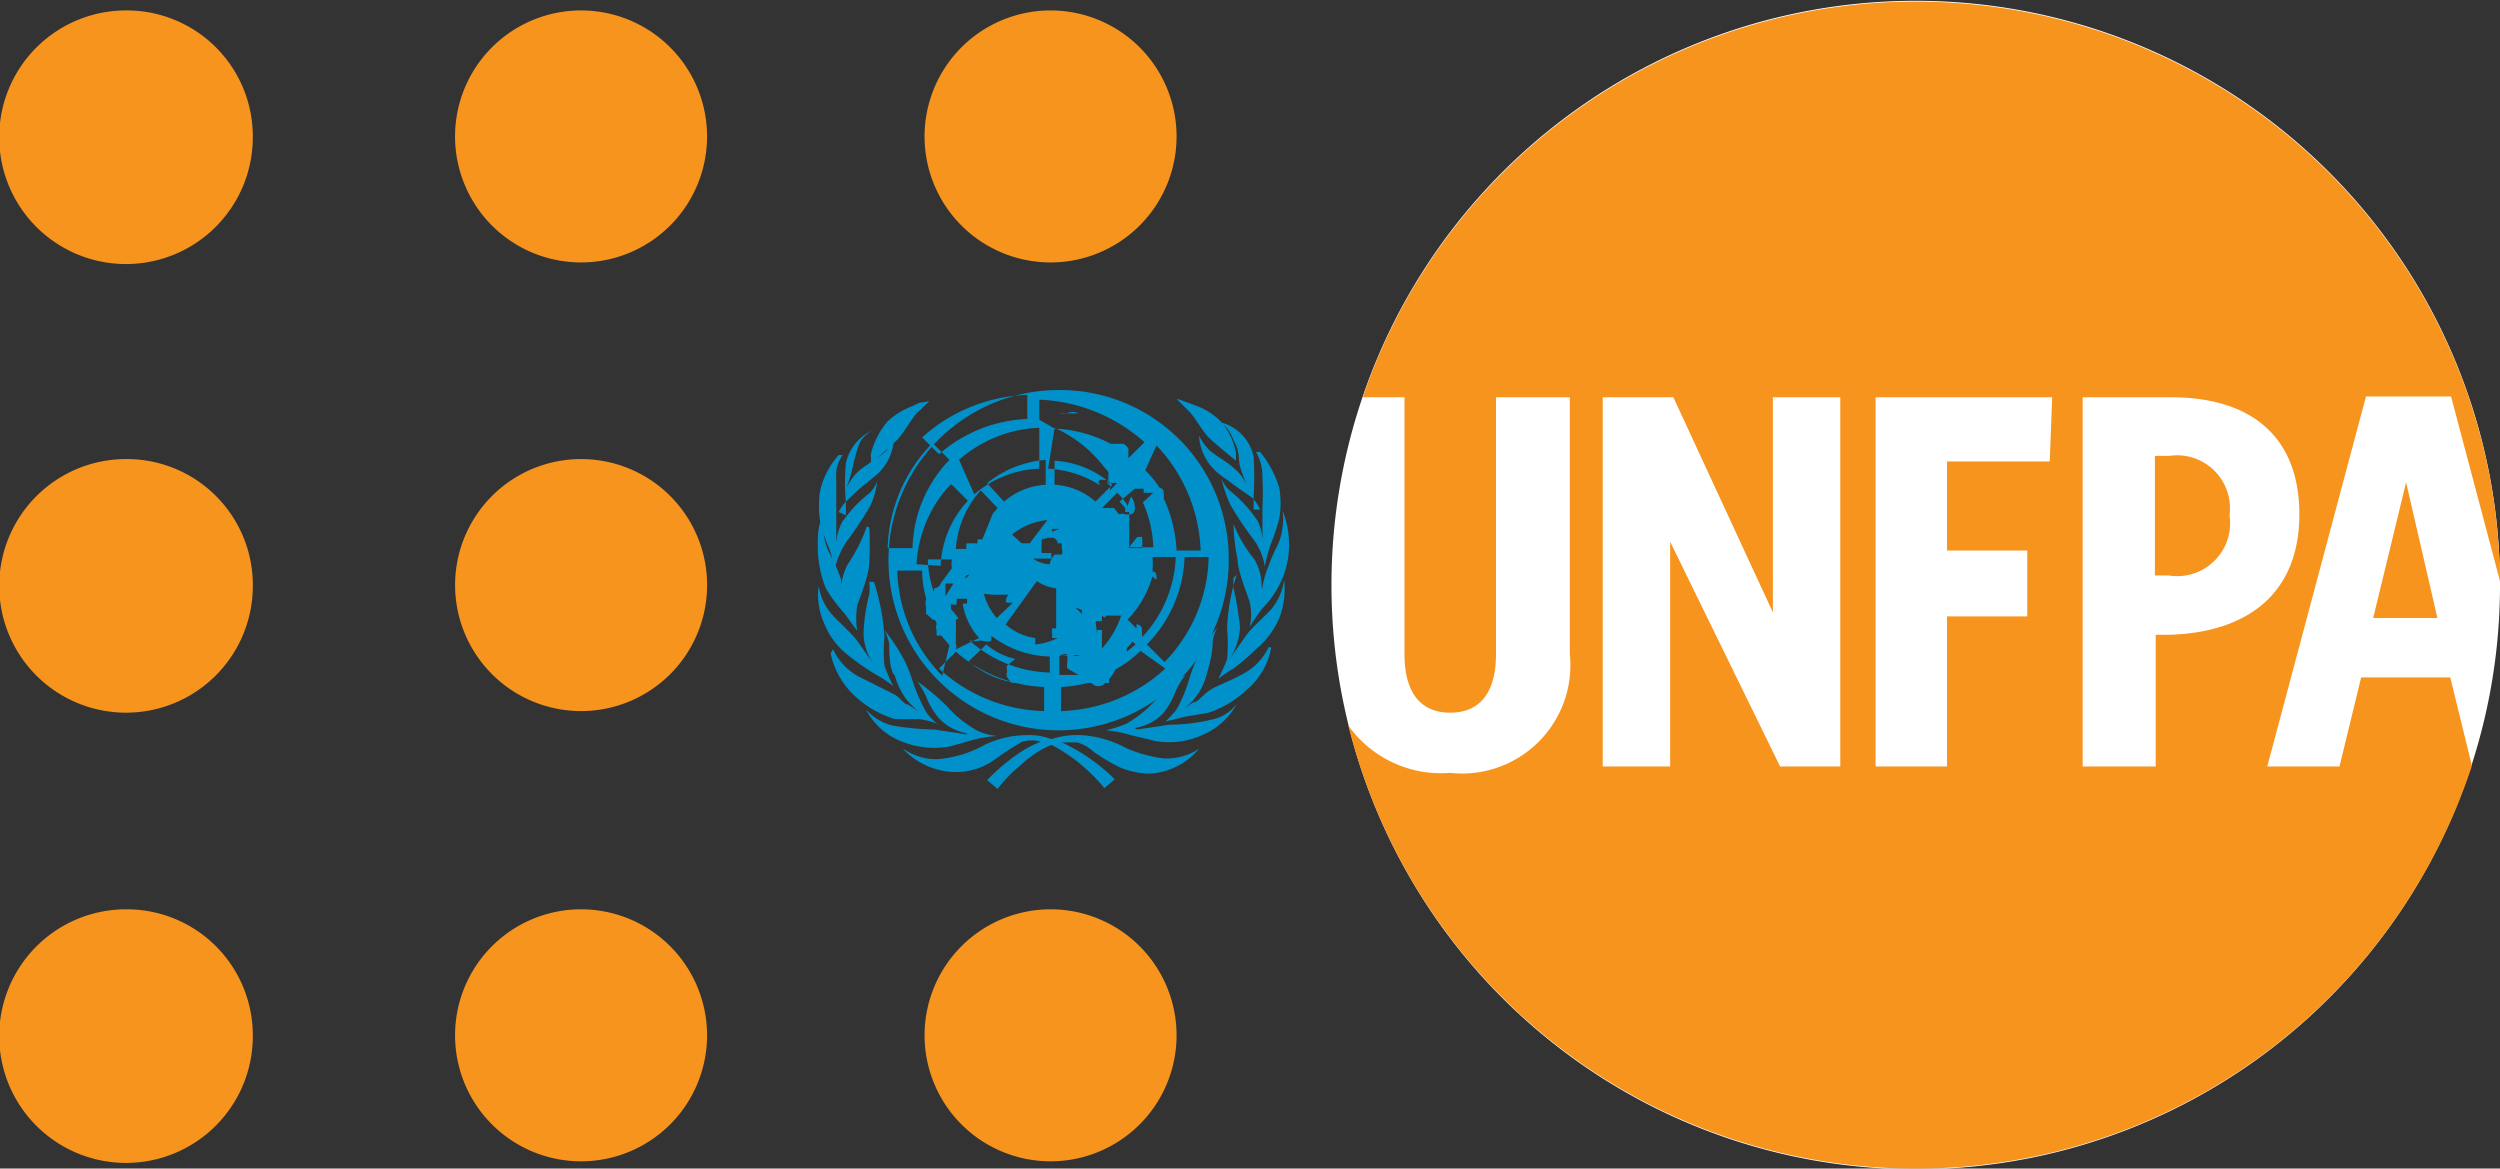 <svg xmlns="http://www.w3.org/2000/svg" xmlns:xlink="http://www.w3.org/1999/xlink" viewBox="0 0 31.15 14.56"><rect x="0" y="0" width="31.15" height="14.56" fill="#333333" stroke="none"/><defs><style>.cls-1{fill:none;}.cls-2{clip-path:url(#clip-path);}.cls-3{fill:#f7941e;}.cls-4{fill:#0091ca;}.cls-5{fill:#fff;}</style><clipPath id="clip-path" transform="translate(-2.63 -3.67)"><rect class="cls-1" width="36.41" height="21.85"/></clipPath></defs><g id="Layer_2" data-name="Layer 2"><g id="Layer_1-2" data-name="Layer 1"><g class="cls-2"><path class="cls-3" d="M11.44,11A1.57,1.57,0,1,1,9.87,9.39,1.57,1.57,0,0,1,11.44,11" transform="translate(-2.63 -3.67)"/><path class="cls-3" d="M11.44,16.55A1.57,1.57,0,1,1,9.87,15a1.57,1.57,0,0,1,1.57,1.57" transform="translate(-2.63 -3.67)"/><path class="cls-3" d="M11.44,5.37A1.57,1.57,0,1,1,9.87,3.8a1.57,1.57,0,0,1,1.57,1.57" transform="translate(-2.63 -3.67)"/><path class="cls-3" d="M5.78,11A1.58,1.58,0,1,1,4.21,9.39,1.57,1.57,0,0,1,5.78,11" transform="translate(-2.63 -3.67)"/><path class="cls-3" d="M5.78,16.55A1.58,1.58,0,1,1,4.21,15a1.57,1.57,0,0,1,1.57,1.57" transform="translate(-2.63 -3.67)"/><path class="cls-3" d="M5.78,5.37A1.58,1.58,0,1,1,4.21,3.8,1.57,1.57,0,0,1,5.78,5.37" transform="translate(-2.63 -3.67)"/><path class="cls-3" d="M19.53,12.87h0" transform="translate(-2.63 -3.67)"/><path class="cls-3" d="M17.29,16.55A1.57,1.57,0,1,1,15.72,15a1.57,1.57,0,0,1,1.57,1.57" transform="translate(-2.63 -3.67)"/><path class="cls-3" d="M17.29,5.37A1.57,1.57,0,1,1,15.72,3.8a1.57,1.57,0,0,1,1.57,1.57" transform="translate(-2.63 -3.67)"/><path class="cls-4" d="M16.1,11.06s0,0,0,0l0,0s0,0,0,0h0l0,0h0s0,0,0,0m.89-.45a1.1,1.1,0,0,1,0,.18s.05,0,.05.06,0,.05-.05,0a0,0,0,0,0,0,0,1.27,1.27,0,0,1-.31.54l.11.11v0s0-.05,0-.05a.07.07,0,0,1,.07.05s0,0,0,0a.08.08,0,0,0,0,.05v.06a1.54,1.54,0,0,0,.42-1Zm-.38,1.23.17-.14h0s0,0,0,0l-.16-.15,0,0v0c.1,0,.12.09.12.11s-.07.08-.07.09,0,0,0,.06h0m-.84,0v.27l.24,0L15.93,12a.14.14,0,0,1,0-.08s0,0,0-.07-.11,0-.11,0,0,0,0,0m-.11,0a1.24,1.24,0,0,1-.79-.31l0,0c.06,0,.07.08.06.11s-.13,0-.13,0h0a.27.27,0,0,1-.14,0l0,0v0a1.55,1.55,0,0,0,1,.4Zm-1.22-1.1a.37.37,0,0,1,0-.11h-.3a1.42,1.42,0,0,0,.08.42h0s0,0,0,0h0s0,0,0,0,0,0,0,0,0,0,0,0,0-.05,0-.06l0,0s.06,0,.08-.06a.07.07,0,0,1,0,0h0m0-.22a1.26,1.26,0,0,1,.34-.81l-.21-.21a1.58,1.58,0,0,0-.43,1Zm.42-.89a1.3,1.3,0,0,1,.81-.32V9a1.6,1.6,0,0,0-1,.4Zm.92-.32a1.32,1.32,0,0,1,.65.21l0,0s0,0,0,0-.05-.06,0-.07,0,0,.06,0,0,.06.06.06,0,0,0,0a.24.24,0,0,1,0,.07v0l.09-.09a.08.08,0,0,0-.05,0l-.06,0a0,0,0,0,1,0,0s0,0,0,0l0,0s0-.06,0-.07l0,0a.41.41,0,0,0,0-.07l-.06-.07h0A1.62,1.62,0,0,0,15.77,9Zm.89.41,0,0,.07.08,0,0h0s0,0,0,0,0,0,0,.05h.05s0,0,0,0l0,0v0s0,0,0,0,0,.05,0,.07a.09.09,0,0,1,0,.05l0,.09h0v.09s0,0,0,0,0,0,0,.06h0v.08h.3a1.48,1.48,0,0,0-.13-.56h0l0,0s0,0,0,0L17,9.81l-.05,0s0,0,0,0l-.07,0,0-.05v0h-.06l0,0-.05,0h0m1.17.86a2.12,2.12,0,1,1-2.12-2.09,2.1,2.1,0,0,1,2.12,2.09m-2.11-.36h-.09s0,0,0,0l0,.06c0,.05-.13.07-.13.07s0,0,0,.05l0,0a.07.07,0,0,0,0,.05s0,0,0,0,0,.06,0,.07,0,0,0,0,0-.06,0-.07h0v0a.2.2,0,0,0,0,.07h0s0,0,0,0,0,0,0,0,0,0,0,0,0,0,0,0a0,0,0,0,1,0,0s0,0-.05.07,0,0,0,0,0,0,0,0,0,0,0,0,0,0,0,0,0,0,0,0,0,0,0-.07h.1c.08,0,.07,0,.07,0s0,0,0,0,0,.05,0,.07,0,0,0,0v0s0,0-.07,0H15.5a.38.38,0,0,0,.21.07h0a.23.23,0,0,1,.06-.12s.07,0,.09,0l0,0a.09.09,0,0,0,0-.07l0,0s0,0,0,0,0-.06,0-.07,0,0,0,0,0,0,0,0l0,0s0,0,0,0,0,0,0,0h-.05s0-.05-.06-.07h-.07a.11.11,0,0,0-.05-.05s0,0,0,0,0,0,.05,0h0m1.22-.79a1.24,1.24,0,0,1,.18.22s.05,0,.05.06,0,0,0,0v0h0a.3.3,0,0,1,0,.07.06.06,0,0,1,0,0,1.78,1.78,0,0,1,.16.65h.3a2,2,0,0,0-.55-1.31Zm-1.13-.52a1.66,1.66,0,0,1,.7.19l.06,0s0,0,0,0h.1s0,0,0,0h0a.17.17,0,0,1,.06.06s0,0,0,.07l0,.05.2-.2a2.09,2.09,0,0,0-1.31-.53v.25h0s0,0,0,0v0m-1.25.43a1.78,1.78,0,0,1,1.1-.44v-.3a2.06,2.06,0,0,0-1.31.53ZM14,10.5a1.64,1.64,0,0,1,.46-1.1l-.21-.21a1.94,1.94,0,0,0-.56,1.31Zm.46,1.21-.1-.12-.06,0s0-.06,0-.07,0,0,0,0h0s0,0,0,0a.09.09,0,0,1,0-.07h0l0,0h0s0-.06-.05-.06,0,0,0,0-.06-.06-.08-.07,0,0,0,0a.41.41,0,0,1,0-.08l0,0a.2.2,0,0,1,0-.11s0,0,0,0,0,0,0,0,0,0,0,0h0s0,0,0,0h0s0,0,0,0h0a1.34,1.34,0,0,1-.05-.35h-.31a1.94,1.94,0,0,0,.56,1.31Zm1.18.52a1.78,1.78,0,0,1-1.1-.44l-.21.21a2,2,0,0,0,1.31.53Zm1.2-.45a1.39,1.39,0,0,1-.31.23h0a.48.48,0,0,1-.08.12s0,0,0,0,0,0,0,.05h-.05a.11.11,0,0,1-.17,0l-.05,0,0,0a1.63,1.63,0,0,1-.33.05v.3a2,2,0,0,0,1.3-.53Zm.55-1.17a1.63,1.63,0,0,1-.47,1.09l.22.22a1.93,1.93,0,0,0,.55-1.31Zm-.7-.11h.17a.68.68,0,0,0,0-.14l0,0s0,0-.06,0,0,0,0,0,0,0,0,0,0,0,0,0,0,0,0,0M16.36,10a.1.1,0,0,1,0,0h.15s.05.07.07.08,0,0,0,0,0,0,0,0a0,0,0,0,0,0,0,.07.07,0,0,1,.07,0c.06,0,0,0,.06,0s0,0,0,0,0,0,0,0,0,0,0,0v0s0,0,0,0,0,0,0,0,.06,0,.06-.08h0s0-.1-.05-.14l0,0L16.67,10s0,0,0,0a.08.08,0,0,0,0-.05l0,0-.07-.09-.05-.05Zm-.59-.29a.84.84,0,0,1,.51.21l.21-.21a1.2,1.2,0,0,0-.72-.3Zm-.63.21a.87.87,0,0,1,.52-.21V9.4a1.32,1.32,0,0,0-.73.29Zm-.14.15.06-.07-.21-.22a1.21,1.21,0,0,0-.31.73h.13v0s0-.07,0-.07l0,0v0l0,0s0,0,0,0h.06s0,0,0,0a.08.08,0,0,1,0,0s.08,0,.08,0,0,0,0-.05l.06,0m-.16.44v0h0s-.06,0-.05.05Zm-.2.11h-.1l0,.21s0,0,0,0,0,0,0,0,0,0,0,0,0,0,0,0,0,0,0-.05,0,0,0,0l0,0m.42.52a.84.84,0,0,1-.2-.4h0a0,0,0,0,0,0,0v.07s0,0,0,0h0s0,0,0,0,0,0,0,0,0,0,0,0,0-.1,0-.1,0,0,.05,0h0s0,0,0-.06h-.13s0,.06,0,.07-.06,0-.07,0,0,0,0,.06,0,0,0,0,0,0,.06.07,0,.05,0,.06,0,0,0,.05a.41.41,0,0,1,0,.08s0,0,0,.11,0,0,0,.07a.07.07,0,0,1,0,.06l0,0Zm.45.26a.82.82,0,0,1-.36-.18l-.22.21a1.18,1.18,0,0,0,.59.27l-.06,0s0,0-.05-.07a.08.08,0,0,1,0-.07,0,0,0,0,0,0,0,.14.14,0,0,1,0-.08l0,0m.68-.12,0,0h0a.42.42,0,0,1,.15,0,.17.17,0,0,0,.07,0h.07l0,0h0s0,0-.06,0a.19.19,0,0,0-.1,0m.66-.45a1.52,1.52,0,0,0,0-.21H16.7s0,0,0,0a.13.13,0,0,1,0,.06s0,0,.05,0,0,0,0,.07h0m-.45.26,0,0h0s0,0,0,0l0-.05h.06s0,0,0,0a.32.32,0,0,1,0,.07s0,0,0,.09,0,0,0,0h0l0,0h0s0,0,0,0,0,0,0,.07a1.14,1.14,0,0,0,.24-.41h-.19s0,.05-.05,0,0,0,0,0,0,0,0,0l0,.07s-.07,0-.08,0a.05.05,0,0,1,0,0m-.25-.17.08.08v-.05l0,0h0Zm0,.28,0,0s0,0,0,0h0m-.87-.07a.7.7,0,0,0,.37.17v0h0s0,0,0,0,0,0,0,0l0,0s0,0,0,0v.08a.83.83,0,0,0,.28-.08l0,0s0,0,0,0,0,0,0,0,0,0,0,0,0,0,0,0-.05,0-.07,0,0,0,0,0,0,0,0,0,0,0,0,0l0,0s0,0,0,0,0,0,0,0h0v-.05a.17.17,0,0,1,0-.07h.05v-.07h0V11a.5.5,0,0,1-.24-.09Zm0-.47s0,0,0,0l0,0h0m-.27.09a.72.72,0,0,0,.16.3l.2-.19,0,0h0s0,0,0,0,0,0,0,0,0,0-.06,0,0-.09,0-.1,0,0,0,0,0,0,0,0l0,0a0,0,0,0,1,0,0h0s0,0,0,0,0,0,0,0H15m.68-.93a.83.83,0,0,0-.44.18l.12.11s0,0,0,0h0s0,0,0,0,0,0,0,0,0,0,0,0,0,0,0,0,0,0,0,0,0,0,0,0h0s0,0,0,0l.1,0Zm.52.17a.72.72,0,0,0-.41-.17V10l.08,0h0c0-.05.06,0,.07-.05l0,0s0,0,0,0a.1.1,0,0,1,0,.1s0,0-.05,0l.09.06,0,0v0h0l.09-.09h0s0,0,0,0h0m.12.11,0,0,0,0s0,0,0,0,0,0,0,0M16.66,9s0,0,0,0h0a.05.05,0,0,1,0,0s0,0,0,0,0,0,0,0l0,0,0,0a0,0,0,0,1,0,0m-.86-.18s0,0,0,0h0l.07,0,.05,0h0a.18.18,0,0,1,.15,0l0,0,0,0,0,0v0l-.06,0H16l-.08,0a.2.2,0,0,1-.09,0l0,0Zm.88.92.06.07h0l-.07-.08" transform="translate(-2.63 -3.67)"/><path class="cls-4" d="M16.8,12.76l.4-.06a2.3,2.3,0,0,0,.51-.06.52.52,0,0,0,.33-.2s0,0,0,0a.85.85,0,0,1-.39.37,1,1,0,0,1-.64.09l-.29-.07a1.39,1.39,0,0,0-.31-.06s0,0,0,0a1.68,1.68,0,0,0,.25-.08,1.47,1.47,0,0,0,.38-.31,1.91,1.91,0,0,1,.36-.3s0,0,0,0a1.09,1.09,0,0,0-.12.2,1,1,0,0,1-.15.27.61.61,0,0,1-.36.19s0,0,0,0m1.7-1a.91.91,0,0,1-.31.53,1.31,1.31,0,0,1-.47.28l-.29.05-.25.06h0a1.08,1.08,0,0,0,.14-.15,1.85,1.85,0,0,0,.17-.42,2.35,2.35,0,0,1,.1-.25,1.71,1.71,0,0,1,.24-.35h0a.46.46,0,0,0-.06.17c0,.16-.05.33-.07.39a.75.75,0,0,1-.29.45s0,0,0,0l.12-.08c.06,0,.12-.1.22-.16s.21-.09.41-.2a.74.74,0,0,0,.31-.33s0,0,0,0M18,10.87A.68.68,0,0,0,18,11a3.66,3.66,0,0,1,.08.48.76.76,0,0,1-.13.4h0l.22-.31c.07-.09.23-.23.3-.31a.71.71,0,0,0,.16-.37h0a1,1,0,0,1-.06.48,1,1,0,0,1-.28.38A3,3,0,0,1,18,12a1.17,1.17,0,0,0-.19.13h0s.08-.16.11-.25a2.1,2.1,0,0,0,0-.37,2.38,2.38,0,0,1,.12-.68Zm0-.67s0,0,0,0a2.33,2.33,0,0,0,.05.44c0,.15.14.48.15.53a.65.65,0,0,1,0,.31s0,0,0,0,.11-.17.16-.23a1.16,1.16,0,0,0,.22-.31,1.07,1.07,0,0,0,.11-.53,1.09,1.09,0,0,0-.08-.38h0a.66.66,0,0,1,0,.21.7.7,0,0,1-.09.28,3,3,0,0,0-.12.3,1.32,1.32,0,0,0-.05.23.48.48,0,0,1,0,.14h0a.59.59,0,0,0,0-.2.66.66,0,0,0-.09-.35A1.65,1.65,0,0,1,18,10.2m.28-.9s0,0,0,0a.62.62,0,0,1,.08.32,3.71,3.71,0,0,1,0,.38c0,.18,0,.4,0,.4h0a.63.63,0,0,0-.06-.24,1.69,1.69,0,0,0-.35-.38.46.46,0,0,1-.1-.14h0a1.81,1.81,0,0,0,.11.32,4.52,4.52,0,0,0,.31.46.79.79,0,0,1,.12.31h0a1.78,1.78,0,0,1,.07-.27,2.55,2.55,0,0,0,.11-.33,1.13,1.13,0,0,0,0-.38,1.29,1.29,0,0,0-.24-.45m0,.72a.47.47,0,0,0-.1-.15L18,9.71c-.07-.06-.16-.11-.21-.16a.65.65,0,0,1-.22-.45.76.76,0,0,0,.12.17c.07.07.24.16.31.23a.55.55,0,0,1,.18.26h0s-.08-.21-.1-.28,0-.2-.08-.32a.42.42,0,0,0-.17-.23h0a.56.56,0,0,1,.42.43,4,4,0,0,1,0,.49c0,.1,0,.17,0,.17Zm-1-1.37.19.07a.84.84,0,0,1,.31.19.83.83,0,0,1,.2.4s0,.1,0,.1h0s-.26-.21-.34-.29-.17-.25-.24-.32l-.16-.16M13.88,13a.92.92,0,0,0,.64.29.83.83,0,0,0,.51-.16,3.47,3.47,0,0,1,.34-.22.45.45,0,0,1,.23,0,1.46,1.46,0,0,0-.31.17,2.48,2.48,0,0,0-.36.31l.13.11a1.75,1.75,0,0,1,.28-.29,1.35,1.35,0,0,1,.39-.26,2.12,2.12,0,0,1,.66.54l.13-.11a2.34,2.34,0,0,0-.66-.46s0,0,.19,0a.51.51,0,0,1,.21.12,2.46,2.46,0,0,0,.32.19,1.05,1.05,0,0,0,.35.08.86.86,0,0,0,.64-.31h0a.74.74,0,0,1-.44.12,1.69,1.69,0,0,1-.47-.13,1.34,1.34,0,0,0-.56-.16,1,1,0,0,0-.37.05.75.75,0,0,0-.31-.05,1.21,1.21,0,0,0-.52.12,1.42,1.42,0,0,1-.6.18.72.72,0,0,1-.4-.12,0,0,0,0,0,0,0m.77-.19-.4-.06a3.39,3.39,0,0,1-.52-.05.66.66,0,0,1-.33-.2s0,0,0,0a.84.84,0,0,0,.4.38,1.1,1.1,0,0,0,.65.08l.28-.08a1.5,1.5,0,0,1,.31-.05s0,0,0,0a.69.69,0,0,1-.26-.07,1.43,1.43,0,0,1-.38-.31,3,3,0,0,0-.36-.3,0,0,0,0,0,0,0s.07.1.11.19a.92.92,0,0,0,.16.27.64.64,0,0,0,.36.19s0,0,0,0m-1.71-1a1,1,0,0,0,.31.54,1.27,1.27,0,0,0,.49.28l.29,0a.82.82,0,0,1,.24.06s0,0,0,0a.62.62,0,0,1-.14-.15,2.07,2.07,0,0,1-.18-.42,2,2,0,0,0-.09-.22,2.49,2.49,0,0,0-.25-.38h0a.84.84,0,0,1,.06.17c0,.1,0,.33.07.4a.93.93,0,0,0,.14.29,1.19,1.19,0,0,0,.16.16s0,0,0,0l-.13-.09c-.06,0-.08-.07-.18-.13l-.44-.22a.74.74,0,0,1-.32-.34h0m.45-.84a.54.54,0,0,1,0,.16,2.24,2.24,0,0,0-.07.47.68.68,0,0,0,.13.4h0l-.22-.31c-.07-.09-.23-.23-.3-.31a.71.71,0,0,1-.17-.36h0a.87.87,0,0,0,.07.47.93.93,0,0,0,.28.38,3,3,0,0,0,.39.27,1.17,1.17,0,0,1,.19.13h0s-.08-.16-.11-.26a1.88,1.88,0,0,1,0-.36,2.81,2.81,0,0,0-.13-.68Zm0-.68s0,0,0,0a3.53,3.53,0,0,1,0,.45c0,.16-.14.48-.15.53a1.07,1.07,0,0,0,0,.31s0,0,0,0l-.16-.22a1.78,1.78,0,0,1-.23-.31,1.4,1.4,0,0,1-.1-.58c0-.26.07-.32.07-.32h0a.66.66,0,0,0,0,.21.81.81,0,0,0,.1.3,2,2,0,0,1,.12.28c0,.05,0,.15,0,.23a.48.48,0,0,0,0,.13h0a.59.59,0,0,1,0-.2.69.69,0,0,1,.09-.36,2,2,0,0,0,.23-.46m-.3-.89h0a.43.43,0,0,0-.08.3c0,.2,0,.23,0,.41s0,.39,0,.39h0a.68.68,0,0,1,.07-.26,1.58,1.58,0,0,1,.35-.37.48.48,0,0,0,.09-.14h0a1,1,0,0,1-.09.31,5,5,0,0,1-.3.45,1,1,0,0,0-.14.34h0a1.49,1.49,0,0,0-.07-.27,1.82,1.82,0,0,1-.11-.33,1.18,1.18,0,0,1,0-.39,1,1,0,0,1,.23-.44m0,.71a.5.5,0,0,1,.1-.14l.17-.16.21-.17a.66.66,0,0,0,.21-.45.58.58,0,0,1-.11.17c-.08.07-.25.17-.32.23a.68.68,0,0,0-.18.26h0a1.85,1.85,0,0,0,.09-.28,2.37,2.37,0,0,1,.09-.32A.39.39,0,0,1,13.59,9h0a.59.59,0,0,0-.42.44,2.68,2.68,0,0,0,0,.49c0,.1,0,.16,0,.16Zm1-1.36L14,8.73a.93.93,0,0,0-.31.19,1,1,0,0,0-.21.41.6.6,0,0,1,0,.11,4.53,4.53,0,0,0,.34-.3c.07-.08.17-.25.23-.32l.16-.15" transform="translate(-2.63 -3.67)"/><path class="cls-5" d="M33.78,11A7.28,7.28,0,1,1,26.5,3.68,7.28,7.28,0,0,1,33.78,11" transform="translate(-2.63 -3.67)"/><path class="cls-3" d="M33.16,12.11H32.05l-.27,1.11h-.9l1.23-4.61h1.06l.61,2.3A7.28,7.28,0,0,0,19.61,8.62h.52v3.2c0,.48.2.73.57.73s.57-.25.57-.73V8.62h.92v3.2A1.35,1.35,0,0,1,20.7,13.3a1.42,1.42,0,0,1-1.27-.59,7.29,7.29,0,0,0,14,.5Zm-7.6,1.11h-.75l-1.37-2.8v2.8H22.6V8.62h.88l1.24,2.68V8.62h.84Zm2.61-3.8H26.89v1.11h1v.82h-1v1.87H26V8.62h2.2Zm1.32,2.16v1.64h-.91V8.62h1.1c1,0,1.6.49,1.6,1.46s-.63,1.48-1.65,1.5Z" transform="translate(-2.63 -3.67)"/><path class="cls-3" d="M29.65,10.84h-.17V9.35h.18a.66.66,0,0,1,.75.74.66.66,0,0,1-.76.75" transform="translate(-2.63 -3.67)"/><polygon class="cls-3" points="29.57 7.7 29.98 6.01 30.37 7.7 29.57 7.7"/></g></g></g></svg>